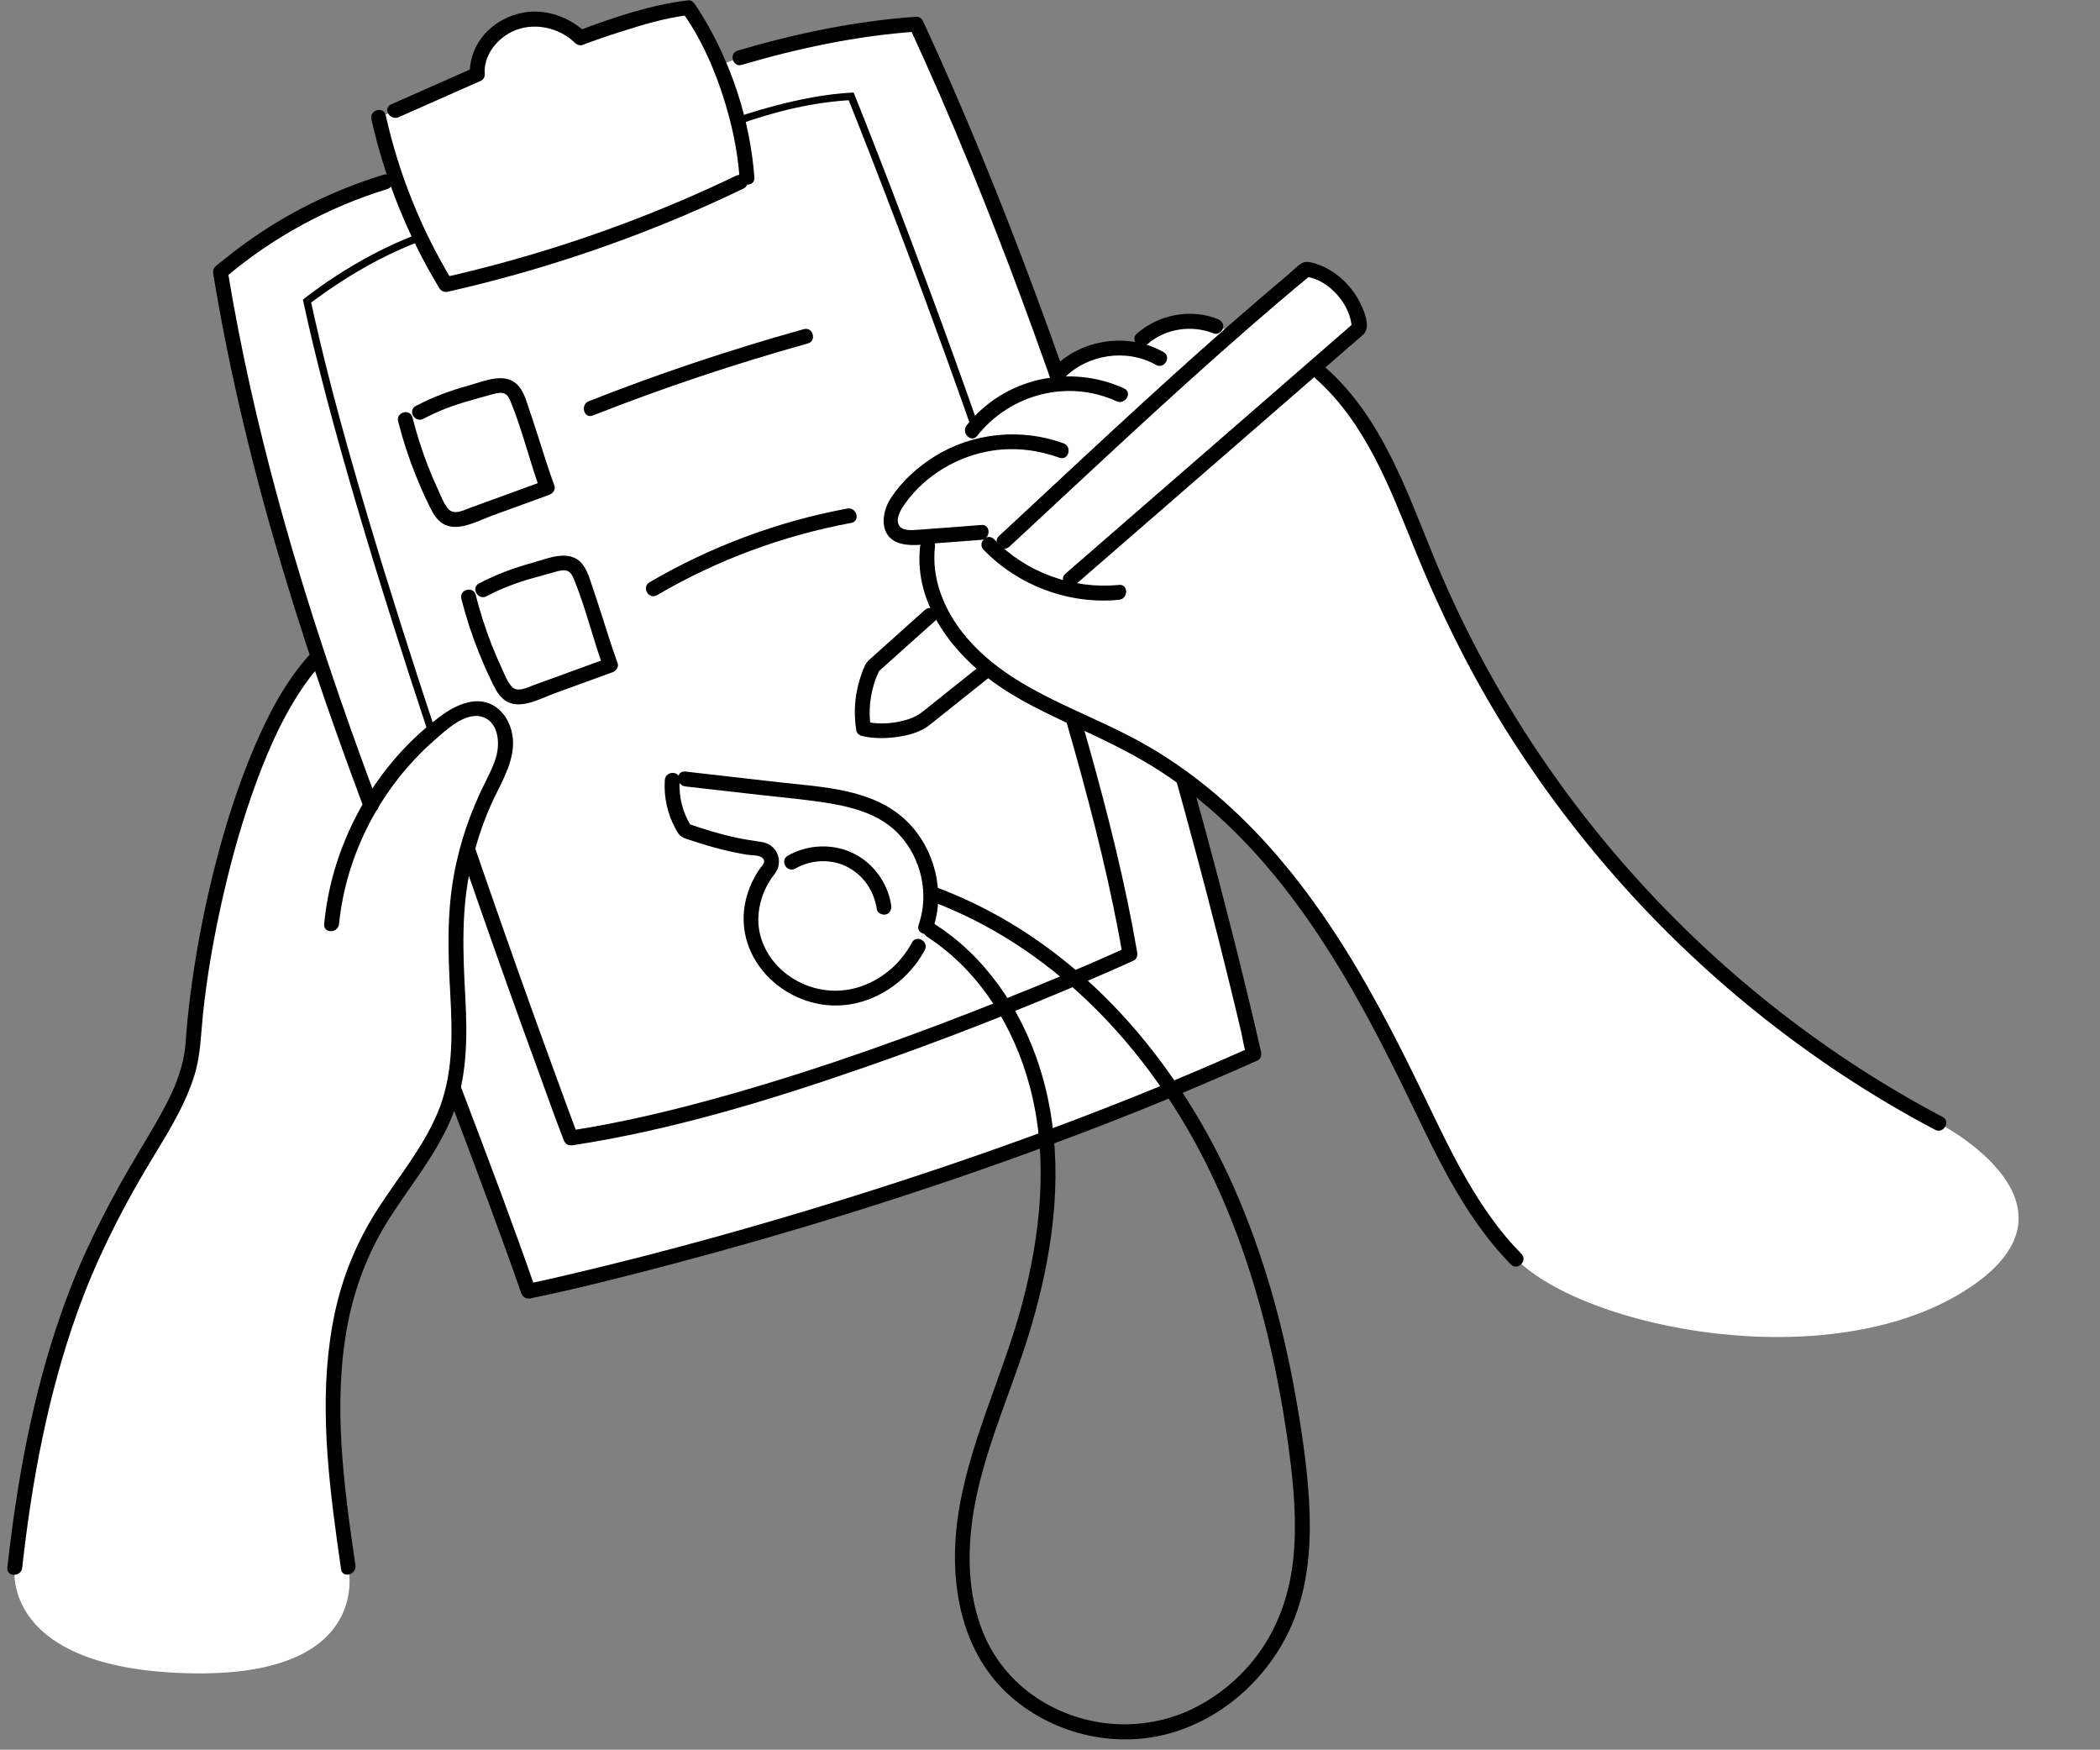 <?xml version="1.0" encoding="UTF-8"?>
<!DOCTYPE svg PUBLIC '-//W3C//DTD SVG 1.0//EN'
          'http://www.w3.org/TR/2001/REC-SVG-20010904/DTD/svg10.dtd'>
<svg fill="none" height="352.8" preserveAspectRatio="xMidYMid meet" style="fill: none;" version="1.0" viewBox="51.0 80.6 423.5 352.8" width="423.5" xmlns="http://www.w3.org/2000/svg" xmlns:xlink="http://www.w3.org/1999/xlink" zoomAndPan="magnify"
><rect x="51.0" y="80.6" width="423.5" height="352.8" fill="#808080" stroke="none"/><g id="change1_1"
  ><path d="M303.86 293.12C230.7 325.86 157.56 340.95 157.56 340.95C152.5 326.31 142.43 299.96 142.43 299.96C144.84 289.7 142.62 278.76 142.87 268.13C143 262.61 143.82 257.12 145.28 251.79C156.6 284.66 166.13 310.05 166.13 310.05C213.64 302.79 278.89 272.97 278.89 272.97C276.48 258.92 272.35 242.41 267.38 225.25C271.82 227.32 276.29 229.31 280.56 231.68C283.71 233.42 286.72 235.36 289.62 237.48C298.85 270.54 303.86 293.12 303.86 293.12Z" fill="#fff"
  /></g
  ><g id="change1_2"
  ><path d="M267.38 225.25C262.22 222.88 257.14 220.4 252.52 217.15C251.69 216.58 250.89 215.96 250.09 215.31L249.22 216.28L237.03 226.01C231.25 229.04 225.16 227.53 225.16 227.53C223.93 220.82 226.98 215.04 226.98 215.04L238.56 204.67L240.11 202.89C238.37 199.1 237.53 195 238.04 190.81L238.48 188.72C237.74 188.78 237.02 188.83 236.28 188.89C234.54 189.02 232.51 189.06 231.35 187.75C229.8 186.01 230.88 183.22 232.26 181.32C235.33 177.09 239.6 173.76 244.41 171.76C245.49 169.31 246.99 167.42 246.99 167.42C247.37 166.95 247.77 166.47 248.18 166.02C235.12 128.82 223.14 99.25 223.14 99.25C212.26 99.69 199.57 104.24 199.57 104.24C200.54 107.96 201.3 112.03 201.62 116.37L200.16 117.32C181.35 126.4 161.28 133.38 140.9 137.97C138.89 134.67 137.05 131.26 135.4 127.75H135.38C122.26 132.62 112.08 141.04 112.08 141.04C117.22 165.16 127.38 198.29 137.5 228.86C138.49 227.97 139.49 227.15 140.53 226.36C142.96 224.52 146.03 222.8 148.91 223.8C151.83 224.8 153.21 228.31 152.91 231.38C152.61 234.45 151.03 237.22 149.69 239.99C147.85 243.78 146.35 247.74 145.25 251.8C156.57 284.67 166.1 310.06 166.1 310.06C213.61 302.8 278.86 272.98 278.86 272.98C276.48 258.92 272.35 242.41 267.38 225.25ZM237.69 267.49L236.19 271.4C232.97 277.6 226.24 281.92 219.26 281.88C212.26 281.84 205.42 277.22 203.15 270.6C201.46 265.69 202.81 259.91 206.07 255.79C207.26 254.31 206.32 252.06 204.42 251.83C199.23 251.19 194.11 249.82 189.16 248.04C187.23 245.06 186.3 241.42 186.56 237.88L189.2 237.67C197.11 238.56 204.99 239.47 212.9 240.36C219 241.06 225.37 241.86 230.46 245.31C237.37 250.01 240.52 259.6 237.69 267.49Z" fill="#fff"
  /></g
  ><g id="change2_1"
  ><path d="M199.98 105.681C207.35 103.051 215.31 101.101 223.14 100.761C222.66 100.391 222.18 100.031 221.69 99.66C223.25 103.511 224.77 107.381 226.28 111.251C230.13 121.121 233.89 131.031 237.56 140.971C242.6 154.611 247.47 168.301 252.13 182.071C257.15 196.911 261.93 211.831 266.27 226.881C270.25 240.681 273.91 254.611 276.59 268.731C276.88 270.271 277.16 271.821 277.43 273.371C277.66 272.811 277.89 272.24 278.12 271.681C269.98 275.401 261.69 278.811 253.39 282.131C235.4 289.311 217.12 295.881 198.48 301.191C187.71 304.261 176.8 306.91 165.73 308.61C166.35 308.96 166.96 309.311 167.58 309.661C166.14 305.841 164.74 302.011 163.34 298.18C159.74 288.35 156.2 278.49 152.73 268.61C148.03 255.26 143.43 241.871 138.97 228.441C134.17 213.971 129.53 199.441 125.18 184.831C121.26 171.621 117.53 158.341 114.48 144.901C114.16 143.481 113.84 142.061 113.54 140.641C113.41 141.131 113.28 141.611 113.15 142.101C113.82 141.551 113.98 141.441 114.72 140.891C116.31 139.711 117.93 138.591 119.59 137.521C124.7 134.211 130.11 131.341 135.82 129.201C137.61 128.531 136.84 125.631 135.02 126.311C126.46 129.521 118.11 134.161 111.03 139.981C110.61 140.321 110.54 140.951 110.64 141.441C113.44 154.561 116.99 167.521 120.74 180.401C125.01 195.051 129.6 209.601 134.36 224.09C138.86 237.791 143.52 251.44 148.29 265.05C151.93 275.45 155.64 285.841 159.42 296.191C161.13 300.891 162.8 305.611 164.61 310.281C164.63 310.341 164.66 310.411 164.68 310.471C164.99 311.301 165.66 311.65 166.53 311.52C186.68 308.42 206.37 302.411 225.59 295.731C240.94 290.401 256.08 284.471 271.02 278.071C273.9 276.831 276.79 275.591 279.64 274.281C280.28 273.991 280.43 273.201 280.33 272.591C277.95 258.711 274.49 245.021 270.7 231.471C266.49 216.411 261.79 201.491 256.84 186.661C252.15 172.601 247.22 158.611 242.12 144.691C238.27 134.171 234.32 123.691 230.27 113.251C228.43 108.511 226.6 103.771 224.68 99.07C224.65 99.01 224.63 98.941 224.6 98.88C224.36 98.281 223.86 97.751 223.15 97.781C215.05 98.141 206.82 100.091 199.19 102.811C197.38 103.431 198.16 106.331 199.98 105.681Z" fill="#000"
  /></g
  ><g id="change1_3"
  ><path d="M137.52 228.849C132.89 232.869 128.93 237.679 125.8 242.989C121.99 232.849 118.41 222.799 115.11 212.809C106.5 186.839 99.73 161.299 95.47 135.439C105.16 127.209 116.55 120.989 128.7 117.279L130.84 116.539C132.15 120.349 133.66 124.099 135.39 127.739C122.27 132.609 112.09 141.029 112.09 141.029C117.23 165.149 127.39 198.289 137.52 228.849Z" fill="#fff"
  /></g
  ><g id="change1_4"
  ><path d="M264.14 156.19C263.76 156.59 263.1 157.33 262.41 158.24C261.84 158.33 261.27 158.45 260.7 158.58C255.9 159.74 251.49 162.37 248.19 166.03C235.13 128.83 223.15 99.26 223.15 99.26C212.27 99.7 199.58 104.25 199.58 104.25C198.56 100.33 197.3 96.8 196.02 93.78L200.17 92.24C219.17 86.61 235.77 85.49 235.77 85.49C246.3 108.2 255.8 132.51 264.14 156.19Z" fill="#fff"
  /></g
  ><g id="change2_2"
  ><path d="M140.99 300.37C144.8 310.35 148.55 320.36 152.21 330.4C153.54 334.04 154.85 337.69 156.12 341.35C156.4 342.15 157.13 342.57 157.97 342.4C167.75 340.38 177.45 337.89 187.1 335.34C210.71 329.09 234.07 321.84 257.05 313.54C273.13 307.74 289.02 301.4 304.63 294.42C305.25 294.14 305.45 293.32 305.32 292.73C304.4 288.61 303.41 284.51 302.42 280.4C299.76 269.46 296.94 258.55 294 247.68C289.78 232.09 285.3 216.56 280.54 201.12C274.93 182.93 268.94 164.85 262.45 146.96C255.64 128.17 248.28 109.58 240.1 91.34C239.11 89.13 238.1 86.92 237.08 84.72C236.88 84.28 236.26 83.94 235.78 83.98C223.65 84.81 211.43 87.36 199.79 90.79C197.94 91.33 198.73 94.23 200.59 93.68C211.97 90.33 223.91 87.79 235.78 86.98C235.35 86.73 234.92 86.48 234.48 86.24C242.84 104.31 250.32 122.78 257.24 141.46C263.92 159.5 270.07 177.73 275.82 196.08C280.78 211.9 285.43 227.82 289.82 243.81C292.96 255.25 295.96 266.72 298.79 278.24C299.64 281.69 300.47 285.15 301.29 288.61C301.65 290.14 301.84 291.84 302.38 293.32C302.4 293.38 302.41 293.45 302.42 293.52C302.65 292.96 302.88 292.39 303.11 291.83C276.65 303.66 249.37 313.62 221.7 322.24C203.61 327.87 185.33 332.96 166.89 337.32C163.66 338.08 160.42 338.84 157.16 339.51C157.78 339.86 158.39 340.21 159.01 340.56C154.64 327.95 149.91 315.47 145.18 303C144.75 301.86 144.32 300.72 143.88 299.58C143.2 297.79 140.29 298.56 140.99 300.37Z" fill="#000"
  /></g
  ><g id="change1_5"
  ><path d="M201.64 116.37L200.18 117.32C181.37 126.4 161.3 133.38 140.92 137.97C138.91 134.67 137.07 131.26 135.42 127.75H135.4C133.67 124.11 132.16 120.36 130.85 116.55C129.43 112.53 128.27 108.42 127.34 104.25L130.64 102.94L147.27 95.58C147.27 95.58 146.63 88.55 154.3 85.34C161.98 82.16 168.06 88.22 168.06 88.22C168.06 88.22 181.48 83.1 189.81 82.15C189.81 82.15 192.96 86.53 196.03 93.77C197.32 96.78 198.57 100.31 199.59 104.24C200.55 107.96 201.31 112.03 201.64 116.37Z" fill="#fff"
  /></g
  ><g id="change1_6"
  ><path d="M152.93 231.371C152.63 234.441 151.05 237.211 149.71 239.981C147.87 243.771 146.37 247.731 145.27 251.791C143.81 257.121 143 262.621 142.86 268.131C142.61 278.771 144.83 289.701 142.42 299.961C142.25 300.791 142.02 301.631 141.76 302.461C138.59 312.511 130.82 320.341 125.82 329.591C114.94 349.631 117.93 374.051 121.23 396.611C121.23 396.611 126.58 419.021 88.77 417.981C50.97 416.961 53.96 396.711 53.96 396.711C62.17 322.011 88.58 312.001 89.94 290.581C91.31 269.181 99.97 229.551 114.55 213.611L115.1 212.811C118.4 222.801 121.98 232.851 125.79 242.991C128.92 237.681 132.88 232.871 137.51 228.851C138.5 227.961 139.5 227.141 140.54 226.351C142.97 224.511 146.04 222.791 148.92 223.791C151.85 224.801 153.23 228.301 152.93 231.371Z" fill="#fff"
  /></g
  ><g id="change1_7"
  ><path d="M135.6 163.76C141.22 160.76 144.7 160.19 149.24 158.85C150.75 158.4 152.49 157.99 153.8 158.85C154.77 159.49 155.22 160.65 155.61 161.73C157.28 166.31 159.66 174.36 161.33 178.94C156 180.88 150.67 182.82 145.34 184.76C144.12 185.21 142.76 185.65 141.54 185.17C140.36 184.7 139.68 183.5 139.11 182.36C136.36 176.89 134.22 171.11 132.72 165.17L135.6 163.76Z" fill="#fff"
  /></g
  ><g id="change1_8"
  ><path d="M148.35 199.53C153.97 196.53 157.45 195.96 161.99 194.62C163.5 194.17 165.24 193.76 166.55 194.62C167.52 195.26 167.97 196.42 168.36 197.5C170.03 202.08 172.41 210.13 174.08 214.71C168.75 216.65 163.42 218.59 158.09 220.53C156.87 220.98 155.51 221.42 154.29 220.94C153.11 220.47 152.43 219.27 151.86 218.13C149.11 212.66 146.97 206.88 145.47 200.94L148.35 199.53Z" fill="#fff"
  /></g
  ><g id="change1_9"
  ><path d="M250.09 215.32L249.22 216.29L237.03 226.02C231.25 229.05 225.16 227.54 225.16 227.54C223.93 220.83 226.98 215.05 226.98 215.05L238.56 204.68L240.11 202.9C242.3 207.64 245.92 211.92 250.09 215.32Z" fill="#fff"
  /></g
  ><g id="change1_10"
  ><path d="M325.09 146.78L315.86 154.8L275.44 189.95L266.91 197.36L265.2 199.09C262.87 198.46 260.59 197.57 258.47 196.44C255.95 195.11 253.62 193.46 251.55 191.53L253.5 189.77C254.2 189.13 254.9 188.46 255.62 187.78C260.4 183.36 265.31 178.79 270.29 174.17C279.94 165.22 289.86 156.1 299.6 147.55C304.61 143.15 309.57 138.9 314.43 134.9C319.37 135.45 325.09 141.3 325.09 146.78Z" fill="#fff"
  /></g
  ><g id="change1_11"
  ><path d="M447.09 340.95C419.64 358.15 370.97 348.61 356.77 334.49C347.61 325.39 342.211 313.31 336.601 301.69C329.98 288 322.91 274.47 313.91 262.24C307.031 252.89 298.97 244.29 289.62 237.48C286.72 235.36 283.7 233.42 280.56 231.68C276.29 229.31 271.82 227.32 267.381 225.25C262.221 222.88 257.14 220.4 252.52 217.15C251.69 216.58 250.89 215.96 250.09 215.31C245.92 211.92 242.3 207.63 240.12 202.87C238.38 199.08 237.54 194.98 238.05 190.79L238.49 188.7C237.75 188.76 237.03 188.81 236.29 188.87C234.55 189 232.52 189.04 231.36 187.73C229.81 185.99 230.89 183.2 232.27 181.3C235.34 177.07 239.61 173.74 244.42 171.74C245.5 169.29 247 167.4 247 167.4C247.38 166.93 247.78 166.45 248.19 166C251.49 162.34 255.911 159.71 260.701 158.55C261.271 158.42 261.84 158.3 262.41 158.21C263.19 158.08 263.961 157.98 264.761 157.93C264.551 157.34 264.34 156.75 264.131 156.17C264.3 155.98 264.41 155.87 264.41 155.87C268.111 151.95 273.831 150.16 279.141 150.92C279.611 150.5 280.301 149.88 281.261 148.97C285.171 145.35 291.25 144.36 296.16 146.39C296.16 146.39 297.64 146.83 299.59 147.53C289.85 156.08 279.93 165.2 270.28 174.15C265.29 178.78 260.38 183.34 255.61 187.76C254.89 188.44 254.191 189.11 253.49 189.75L251.54 191.51C253.61 193.44 255.94 195.09 258.46 196.42C260.58 197.56 262.86 198.45 265.19 199.07L266.9 197.34L275.43 189.93L315.851 154.78L317.37 155.86C328.73 165.87 333.6 181.09 339.44 195.07C359.37 242.71 396.28 283.06 441.99 307.08C441.99 307.09 474.52 323.76 447.09 340.95Z" fill="#fff"
  /></g
  ><g id="change1_12"
  ><path d="M237.69 267.49L236.19 271.4C232.97 277.6 226.24 281.92 219.26 281.88C212.26 281.84 205.42 277.22 203.15 270.6C201.46 265.69 202.81 259.91 206.07 255.79C207.26 254.31 206.32 252.06 204.42 251.83C199.23 251.19 194.11 249.82 189.16 248.04C187.23 245.06 186.3 241.42 186.56 237.88L189.2 237.67C197.11 238.56 204.99 239.47 212.9 240.36C219 241.06 225.37 241.86 230.46 245.31C237.37 250.01 240.52 259.6 237.69 267.49Z" fill="#fff"
  /></g
  ><g id="change2_3"
  ><path d="M125.9 104.641C128.59 116.661 133.23 128.201 139.62 138.731C139.98 139.321 140.65 139.571 141.31 139.421C157.35 135.791 173.05 130.751 188.2 124.371C192.49 122.561 196.74 120.641 200.94 118.621C202.68 117.781 201.16 115.201 199.43 116.031C184.8 123.071 169.56 128.791 153.92 133.151C149.48 134.391 145.01 135.511 140.51 136.531C141.07 136.761 141.64 136.991 142.2 137.221C135.94 126.891 131.42 115.631 128.79 103.851C128.37 101.951 125.48 102.751 125.9 104.641Z" fill="#000"
  /></g
  ><g id="change2_4"
  ><path d="M131.39 104.23C136.93 101.78 142.48 99.33 148.02 96.87C148.46 96.68 148.8 96.05 148.76 95.57C148.46 92.06 150.9 88.66 154.18 87.03C158.43 84.92 163.77 86.09 166.99 89.28C167.34 89.63 167.96 89.85 168.45 89.67C170.96 88.72 173.5 87.85 176.06 87.04C180.53 85.61 185.13 84.21 189.81 83.65C189.38 83.4 188.95 83.15 188.51 82.91C193.03 89.19 196.09 96.85 198.06 104.27C199.12 108.24 199.82 112.28 200.14 116.38C200.29 118.29 203.29 118.31 203.14 116.38C202.26 104.84 198.52 93.38 192.47 83.5C192.03 82.79 191.59 82.08 191.1 81.4C190.81 81 190.35 80.59 189.8 80.66C182.24 81.57 174.75 84.09 167.65 86.79C168.14 86.92 168.62 87.05 169.11 87.18C166.38 84.47 162.23 82.79 158.39 82.94C152.98 83.15 147.76 86.7 146.22 91.98C145.89 93.12 145.66 94.4 145.76 95.59C146.01 95.16 146.26 94.73 146.5 94.29C140.96 96.74 135.41 99.19 129.87 101.65C128.11 102.42 129.63 105.01 131.39 104.23Z" fill="#000"
  /></g
  ><g id="change2_5"
  ><path d="M113.49 212.55C108.68 217.85 105.27 224.32 102.45 230.86C99.16 238.5 96.62 246.44 94.54 254.49C92.49 262.42 90.88 270.47 89.74 278.57C89.26 282 88.85 285.45 88.58 288.9C88.42 290.99 88.37 292.25 87.97 294.11C87.64 295.65 87.18 297.16 86.62 298.63C86.27 299.56 86.16 299.81 85.79 300.63C85.45 301.39 85.08 302.14 84.7 302.89C83.04 306.16 81.12 309.3 79.24 312.45C73.94 321.32 69.1 330.38 65.33 340.02C59.25 355.58 55.71 372.03 53.48 388.55C53.11 391.27 52.78 393.98 52.48 396.71C52.27 398.63 55.27 398.61 55.48 396.71C57.41 379.25 60.66 361.81 66.58 345.24C70.19 335.14 74.95 325.59 80.4 316.37C84.02 310.26 88.15 304.17 90.24 297.31C91.47 293.27 91.51 289.09 91.95 284.92C92.75 277.34 94.08 269.81 95.74 262.37C97.57 254.17 99.83 246.05 102.75 238.17C105.33 231.2 108.43 224.27 112.77 218.21C113.65 216.97 114.6 215.79 115.63 214.67C116.91 213.25 114.79 211.12 113.49 212.55Z" fill="#000"
  /></g
  ><g id="change2_6"
  ><path d="M122.68 396.221C120.36 380.341 118.07 363.841 121.06 347.891C122.52 340.091 125.35 332.791 129.63 326.111C133.82 319.561 138.87 313.501 141.93 306.291C145.3 298.351 145.28 289.801 144.82 281.331C144.35 272.591 144.01 264.031 145.92 255.421C146.86 251.171 148.2 247.001 149.95 243.011C151.62 239.231 154.04 235.581 154.43 231.361C154.71 228.261 153.5 224.831 150.85 223.061C147.44 220.791 143.27 222.541 140.3 224.681C128.32 233.311 119.91 247.021 117.15 261.481C116.81 263.281 116.55 265.091 116.37 266.921C116.18 268.841 119.18 268.831 119.37 266.921C120.81 252.731 127.86 239.281 138.57 229.891C140.95 227.811 144.85 224.031 148.34 225.171C151.45 226.191 151.83 230.221 151.13 232.901C150.6 234.921 149.63 236.771 148.71 238.631C147.81 240.441 146.99 242.291 146.24 244.171C144.72 247.981 143.55 251.941 142.74 255.961C141.06 264.331 141.34 272.631 141.81 281.101C142.25 289.211 142.44 297.531 139.18 305.151C136.22 312.091 131.32 317.961 127.26 324.251C123.13 330.631 120.2 337.621 118.58 345.051C115.27 360.271 116.87 376.041 118.97 391.301C119.23 393.211 119.51 395.111 119.78 397.011C120.06 398.921 122.95 398.111 122.68 396.221Z" fill="#000"
  /></g
  ><g id="change2_7"
  ><path d="M128.31 115.839C119.51 118.539 111.1 122.479 103.43 127.579C101.53 128.839 99.68 130.179 97.88 131.569C97.04 132.219 96.21 132.879 95.38 133.559C94.98 133.889 94.41 134.229 94.16 134.689C93.83 135.279 94.02 135.909 94.12 136.529C94.95 141.489 95.86 146.429 96.86 151.359C100.89 171.169 106.29 190.689 112.55 209.909C116.22 221.159 120.18 232.319 124.33 243.399C125 245.189 127.9 244.419 127.22 242.599C116.95 215.209 107.86 187.329 101.49 158.749C99.74 150.889 98.2 142.989 96.89 135.039C96.76 135.529 96.63 136.009 96.5 136.499C106.03 128.439 117.16 122.389 129.08 118.729C130.95 118.169 130.16 115.269 128.31 115.839Z" fill="#000"
  /></g
  ><g id="change2_8"
  ><path d="M136.36 165.05C139.34 163.48 142.42 162.31 145.66 161.4C147.12 160.99 148.57 160.57 150.03 160.18C150.82 159.96 151.91 159.61 152.73 159.96C153.42 160.25 153.74 160.99 154 161.63C156.35 167.37 157.79 173.5 159.9 179.33C160.25 178.71 160.6 178.1 160.95 177.48C157.6 178.7 154.25 179.92 150.9 181.14C149.22 181.75 147.55 182.36 145.87 182.97C144.53 183.46 142.56 184.54 141.4 183.21C140.47 182.14 139.92 180.6 139.33 179.32C138.61 177.77 137.94 176.2 137.32 174.61C136.07 171.4 135.04 168.11 134.18 164.77C133.7 162.9 130.81 163.69 131.29 165.57C132.24 169.28 133.42 172.93 134.85 176.48C135.59 178.3 136.37 180.11 137.23 181.88C137.9 183.27 138.56 184.79 139.78 185.8C142.75 188.27 147.06 185.73 150.1 184.62C153.98 183.21 157.87 181.79 161.75 180.38C162.47 180.12 163.09 179.35 162.8 178.53C161.57 175.14 160.51 171.69 159.41 168.26C158.85 166.53 158.29 164.79 157.7 163.07C157.18 161.56 156.74 159.9 155.74 158.63C153.2 155.37 148.73 157.44 145.52 158.33C141.81 159.35 138.27 160.66 134.86 162.46C133.13 163.36 134.65 165.95 136.36 165.05Z" fill="#000"
  /></g
  ><g id="change2_9"
  ><path d="M149.11 200.829C152.09 199.259 155.17 198.089 158.41 197.179C159.87 196.769 161.32 196.349 162.78 195.959C163.57 195.739 164.66 195.389 165.48 195.739C166.17 196.029 166.49 196.769 166.75 197.409C169.1 203.149 170.54 209.279 172.65 215.109C173 214.489 173.35 213.879 173.7 213.259C170.35 214.479 167 215.699 163.65 216.919C161.97 217.529 160.3 218.139 158.62 218.749C157.28 219.239 155.31 220.319 154.15 218.989C153.22 217.919 152.67 216.379 152.08 215.099C151.36 213.549 150.69 211.979 150.07 210.389C148.82 207.179 147.79 203.889 146.93 200.549C146.45 198.679 143.56 199.469 144.04 201.349C144.99 205.059 146.17 208.709 147.6 212.259C148.34 214.079 149.12 215.889 149.98 217.659C150.65 219.049 151.31 220.569 152.53 221.579C155.5 224.049 159.81 221.509 162.85 220.399C166.73 218.989 170.62 217.569 174.5 216.159C175.22 215.899 175.84 215.129 175.55 214.309C174.32 210.919 173.26 207.469 172.16 204.039C171.6 202.309 171.04 200.569 170.45 198.849C169.93 197.339 169.49 195.679 168.49 194.409C165.95 191.149 161.48 193.219 158.27 194.109C154.56 195.129 151.02 196.439 147.61 198.239C145.89 199.139 147.4 201.729 149.11 200.829Z" fill="#000"
  /></g
  ><g id="change2_10"
  ><path d="M170.55 164.381C184.74 158.791 199.21 153.951 213.9 149.861C215.76 149.341 214.97 146.451 213.1 146.971C198.41 151.061 183.94 155.901 169.75 161.491C167.97 162.181 168.75 165.091 170.55 164.381Z" fill="#000"
  /></g
  ><g id="change2_11"
  ><path d="M183.5 200.601C195.62 193.511 208.88 188.591 222.68 186.031C224.58 185.681 223.77 182.791 221.88 183.141C207.84 185.741 194.3 190.801 181.98 198.011C180.32 198.981 181.83 201.581 183.5 200.601Z" fill="#000"
  /></g
  ><g id="change2_12"
  ><path d="M265.48 169.99C256.95 166.88 247.22 167.81 239.49 172.62C236.06 174.76 232.88 177.62 230.66 181.02C228.61 184.15 228.25 189.04 232.69 190.21C235.07 190.84 237.77 190.29 240.17 190.11C243.09 189.89 246 189.67 248.92 189.45C250.83 189.3 250.85 186.3 248.92 186.45C244.65 186.77 240.38 187.14 236.1 187.42C234.88 187.5 232.78 187.74 232.2 186.33C231.64 184.95 232.78 183.16 233.55 182.1C237.66 176.34 244.36 172.43 251.33 171.43C255.83 170.78 260.41 171.35 264.67 172.9C266.5 173.54 267.28 170.64 265.48 169.99Z" fill="#000"
  /></g
  ><g id="change2_13"
  ><path d="M248.06 168.49C254.72 160.06 266.33 157.01 276.19 161.51C277.93 162.31 279.46 159.72 277.7 158.92C266.7 153.9 253.49 156.82 245.94 166.37C244.76 167.86 246.87 170 248.06 168.49Z" fill="#000"
  /></g
  ><g id="change2_14"
  ><path d="M249.35 191.441C256.36 198.701 266.62 202.531 276.67 201.541C278.57 201.351 278.59 198.351 276.67 198.541C267.35 199.451 257.98 196.061 251.47 189.321C250.13 187.931 248.01 190.051 249.35 191.441Z" fill="#000"
  /></g
  ><g id="change2_15"
  ><path d="M254.57 190.82C270.28 176.25 285.87 161.53 302.01 147.43C306.45 143.55 310.94 139.71 315.5 135.96C315.15 136.11 314.79 136.25 314.44 136.4C319.07 137.01 323.51 142.19 323.6 146.78C323.75 146.43 323.89 146.07 324.04 145.72C317.46 151.44 310.89 157.15 304.31 162.87C293.9 171.92 283.48 180.97 273.07 190.02C270.66 192.11 268.25 194.21 265.84 196.3C264.38 197.57 266.51 199.68 267.96 198.42C272.1 194.82 276.25 191.22 280.39 187.62C288.65 180.44 296.91 173.26 305.17 166.09C311.54 160.56 317.91 155.02 324.27 149.49C324.83 149 325.42 148.54 325.96 148.02C327.52 146.53 326.07 143.22 325.27 141.61C323.51 138.07 320.15 134.94 316.33 133.77C315.52 133.52 314.47 133.2 313.68 133.6C312.63 134.13 311.62 135.29 310.71 136.04C308.74 137.69 306.77 139.35 304.82 141.03C288.81 154.76 273.42 169.19 257.98 183.55C256.14 185.26 254.29 186.98 252.45 188.69C251.03 190.01 253.15 192.13 254.57 190.82Z" fill="#000"
  /></g
  ><g id="change2_16"
  ><path d="M237.5 203.6C235.07 205.78 232.64 207.96 230.2 210.14C228.91 211.3 227.62 212.45 226.33 213.61C225.49 214.36 225.16 215.37 224.77 216.43C223.42 220.11 223.05 224.07 223.7 227.93C223.78 228.42 224.28 228.86 224.75 228.98C226.69 229.45 228.8 229.52 230.77 229.33C233.36 229.08 236.33 228.47 238.41 226.82C241.35 224.48 244.29 222.13 247.23 219.79C248.25 218.98 249.26 218.17 250.28 217.36C251.79 216.16 249.65 214.05 248.16 215.24C245.85 217.08 243.54 218.92 241.23 220.77C239.84 221.88 238.45 222.99 237.06 224.1C235.67 225.2 234.23 225.7 232.44 226.08C230.25 226.55 227.76 226.64 225.56 226.1C225.91 226.45 226.26 226.8 226.61 227.15C226.07 223.94 226.5 220.64 227.56 217.58C227.78 216.94 228.11 216.48 228.26 215.86C228.28 215.78 227.87 216.16 228.14 216.03C228.28 215.96 228.42 215.78 228.54 215.67C231.31 213.19 234.07 210.71 236.84 208.24C237.77 207.41 238.7 206.57 239.63 205.74C241.07 204.43 238.94 202.31 237.5 203.6Z" fill="#000"
  /></g
  ><g id="change2_17"
  ><path d="M265.489 156.95C270.219 152.02 278.159 150.81 284.119 154.17C285.799 155.12 287.32 152.53 285.63 151.58C278.52 147.57 269.019 148.93 263.359 154.83C262.029 156.22 264.149 158.34 265.489 156.95Z" fill="#000"
  /></g
  ><g id="change2_18"
  ><path d="M282.35 150.04C285.99 146.82 291.32 146.05 295.79 147.84C296.54 148.14 297.44 147.51 297.64 146.79C297.87 145.93 297.35 145.25 296.59 144.94C291.11 142.74 284.62 144.02 280.23 147.91C278.78 149.2 280.9 151.32 282.35 150.04Z" fill="#000"
  /></g
  ><g id="change2_19"
  ><path d="M236.55 190.811C235.23 202.621 243.56 213.011 252.85 219.201C258.33 222.861 264.39 225.521 270.35 228.281C276.08 230.931 281.68 233.781 286.88 237.371C308.63 252.381 322.28 275.901 333.67 299.131C339.92 311.861 345.6 325.281 355.69 335.541C357.05 336.921 359.17 334.801 357.81 333.421C348.99 324.441 343.64 312.891 338.24 301.691C332.39 289.551 326.21 277.521 318.63 266.351C311.69 256.121 303.56 246.591 293.88 238.861C289.11 235.051 284.02 231.701 278.59 228.921C272.86 225.981 266.87 223.551 261.16 220.571C255.18 217.461 249.55 213.701 245.3 208.391C241.31 203.401 238.83 197.251 239.55 190.801C239.77 188.901 236.76 188.911 236.55 190.811Z" fill="#000"
  /></g
  ><g id="change2_20"
  ><path d="M316.32 156.939C326.4 165.909 331.25 178.849 336.18 191.049C341.07 203.169 346.78 214.879 353.61 226.029C367.2 248.199 384.61 268.039 404.84 284.379C416.17 293.529 428.35 301.609 441.24 308.399C442.95 309.299 444.46 306.709 442.75 305.809C419.83 293.729 399.16 277.609 381.71 258.459C364.27 239.319 350.13 217.169 340.28 193.219C334.69 179.629 329.74 164.879 318.44 154.819C317 153.539 314.88 155.649 316.32 156.939Z" fill="#000"
  /></g
  ><g id="change2_21"
  ><path d="M185.07 237.88C184.85 241.28 185.59 244.69 187.22 247.69C187.63 248.44 187.97 249.11 188.77 249.48C189.46 249.8 190.24 250 190.96 250.24C192.79 250.85 194.65 251.4 196.52 251.87C198.24 252.3 199.98 252.67 201.73 252.95C202.58 253.09 204.91 252.92 205.09 254.16C205.17 254.76 204.62 255.23 204.3 255.67C203.92 256.21 203.56 256.76 203.24 257.34C202.41 258.83 201.77 260.46 201.39 262.12C198.55 274.41 210.27 284.94 222.21 283.15C228.68 282.18 234.44 277.89 237.5 272.16C238.41 270.46 235.82 268.94 234.91 270.65C232.63 274.92 228.74 278.25 224.09 279.67C219.45 281.08 214.53 280.31 210.5 277.63C206.49 274.97 203.78 270.53 203.93 265.65C204.01 263.02 204.86 260.42 206.24 258.19C206.8 257.28 207.64 256.47 207.94 255.42C208.24 254.36 208.08 253.17 207.5 252.24C206.85 251.2 205.83 250.57 204.62 250.38C202.93 250.12 201.25 249.88 199.57 249.52C196.17 248.79 192.83 247.79 189.56 246.61C189.86 246.84 190.16 247.07 190.46 247.3C188.65 244.46 187.85 241.27 188.07 237.91C188.19 235.96 185.19 235.96 185.07 237.88Z" fill="#000"
  /></g
  ><g id="change2_22"
  ><path d="M189.2 239.17C194.22 239.74 199.23 240.31 204.25 240.88C208.95 241.41 213.68 241.81 218.35 242.59C222.54 243.29 226.82 244.42 230.26 247.01C233 249.07 235.05 252.06 236.17 255.28C237.5 259.13 237.58 263.24 236.25 267.1C235.62 268.93 238.52 269.71 239.14 267.9C241.71 260.46 239.52 251.73 233.92 246.23C227.16 239.59 216.79 239.32 207.95 238.31C201.7 237.6 195.45 236.89 189.2 236.17C187.29 235.95 187.3 238.95 189.2 239.17Z" fill="#000"
  /></g
  ><g id="change2_23"
  ><path d="M211.38 255.73C214.64 253.87 218.81 253.71 222.12 255.53C225.27 257.25 227.31 260.4 227.82 263.93C227.94 264.73 228.95 265.17 229.67 264.98C230.53 264.74 230.83 263.94 230.72 263.13C230.09 258.81 227.27 254.82 223.39 252.81C219.16 250.62 213.99 250.79 209.86 253.14C208.19 254.1 209.7 256.69 211.38 255.73Z" fill="#000"
  /></g
  ><g id="change2_24"
  ><path d="M238.77 262.32C262.53 271.16 281.12 290.38 292.83 312.48C299.46 324.99 304.05 338.49 307.21 352.27C308.8 359.19 310.03 366.19 310.97 373.22C311.92 380.4 312.57 387.71 311.81 394.94C311.13 401.37 309.15 407.61 305.52 412.98C302.25 417.82 297.78 421.85 292.62 424.59C282.3 430.09 269.7 429.38 259.98 422.89C255.06 419.61 251.25 414.89 249.1 409.38C246.68 403.18 246.17 396.4 246.77 389.82C248.11 375.19 254.97 361.75 259.04 347.8C263.15 333.74 265.32 318.77 262.74 304.21C260.64 292.32 255.16 280.69 246.35 272.31C244.23 270.29 241.92 268.49 239.47 266.9C237.84 265.85 236.34 268.44 237.96 269.49C248.57 276.36 255.49 287.68 258.69 299.74C262.53 314.2 260.87 329.52 257.05 343.8C253.17 358.28 246.14 371.98 244.11 386.93C242.36 399.81 244.74 413.97 255.02 422.85C263.98 430.59 276.79 433.38 288.09 429.75C299.68 426.03 308.96 416.5 312.75 404.98C315.05 397.98 315.42 390.48 314.99 383.17C314.56 376 313.48 368.84 312.22 361.77C309.65 347.43 305.71 333.31 299.81 319.97C289.3 296.21 271.79 274.77 248.2 263.13C245.4 261.75 242.52 260.51 239.59 259.42C237.76 258.75 236.98 261.65 238.77 262.32Z" fill="#000"
  /></g
></svg
>
